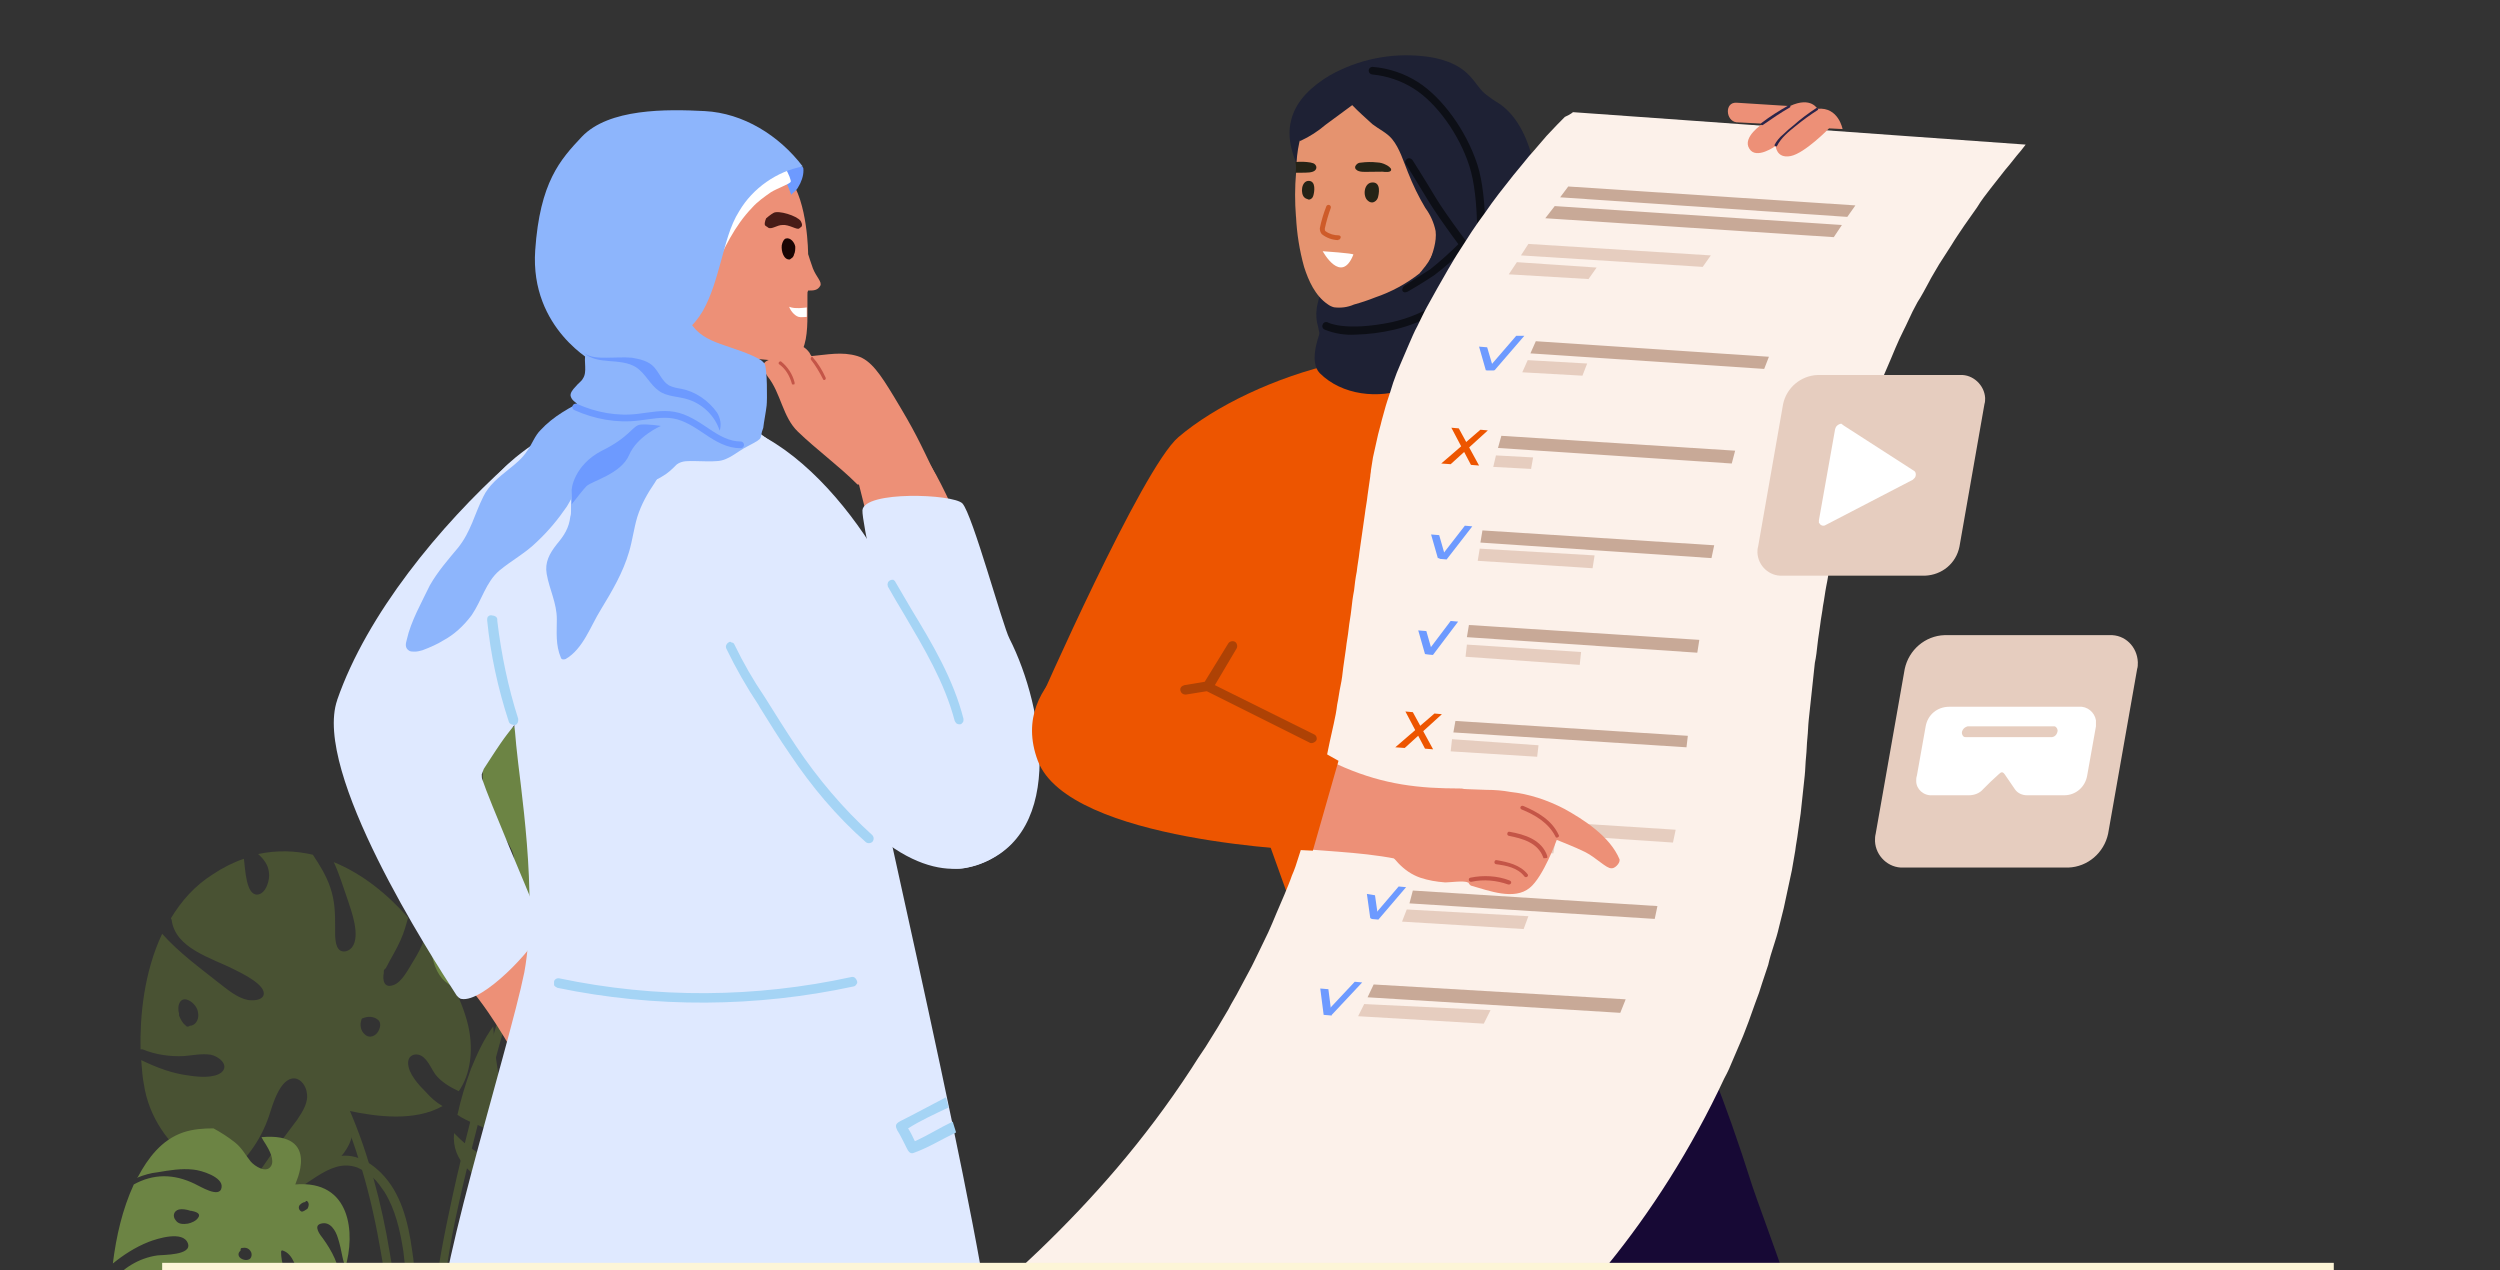 <?xml version="1.0" encoding="UTF-8"?>
<svg id="Layer_1" data-name="Layer 1" xmlns="http://www.w3.org/2000/svg" xmlns:xlink="http://www.w3.org/1999/xlink" viewBox="0 0 370 188">
  <rect x="0" y="0" width="370" height="188" fill="#333333" stroke="none"/>
  <defs>
    <style>
      .cls-1 {
        fill: #c45547;
      }

      .cls-2 {
        fill: #8db5fc;
      }

      .cls-3 {
        fill: #6d9aff;
      }

      .cls-4 {
        fill: #e5936f;
      }

      .cls-5 {
        fill: #5a8c99;
      }

      .cls-6 {
        stroke: #6d9aff;
        stroke-miterlimit: 10;
      }

      .cls-6, .cls-7 {
        fill: none;
      }

      .cls-6, .cls-8 {
        stroke-linecap: round;
      }

      .cls-9 {
        fill: #9c3c14;
      }

      .cls-10 {
        fill: #fff;
      }

      .cls-11 {
        fill: #c8a997;
      }

      .cls-12 {
        fill: #170935;
      }

      .cls-13 {
        fill: #5589ff;
      }

      .cls-14 {
        fill: #ed9077;
      }

      .cls-15 {
        fill: #252316;
      }

      .cls-16 {
        fill: #1e2134;
      }

      .cls-17 {
        fill: #471b17;
      }

      .cls-18 {
        fill: #008b85;
      }

      .cls-19 {
        fill: #e77a45;
      }

      .cls-20 {
        fill: #fdf5d7;
      }

      .cls-21 {
        fill: #e6cdbf;
      }

      .cls-22 {
        fill: #fcf1ea;
      }

      .cls-23 {
        fill: #0a635f;
      }

      .cls-24 {
        fill: #1a0504;
      }

      .cls-25 {
        fill: #c34917;
      }

      .cls-26 {
        fill: #dfe9ff;
      }

      .cls-8 {
        fill: #0d0f16;
        stroke: #0d0f16;
        stroke-linejoin: round;
        stroke-width: .75px;
      }

      .cls-27, .cls-28 {
        fill: #a5d4f5;
      }

      .cls-27, .cls-29 {
        fill-rule: evenodd;
      }

      .cls-30 {
        fill: #ed5500;
      }

      .cls-29 {
        fill: #ae4205;
      }

      .cls-31 {
        fill: #ce5b29;
      }

      .cls-32 {
        fill: #6c8444;
      }

      .cls-33 {
        fill: #2b244a;
      }

      .cls-34 {
        fill: #495233;
      }

      .cls-35 {
        clip-path: url(#clippath);
      }
    </style>
    <clipPath id="clippath">
      <rect class="cls-7" width="370" height="188"/>
    </clipPath>
  </defs>
  <g class="cls-35">
    <g>
      <path class="cls-30" d="M175.1,112.9l-21.5-8.5s15.4-35.1,20.8-39.7c5.4-4.6,14.3-8.9,23.6-11,9.3-2.2,21.1-4.7,37.3-7.5s36.3,2.8,36.3,2.8v34.6l-12.6,1.7-9.5,59.5h-54.5l-14.5-40.4-5.4,8.5h0Z"/>
      <g>
        <path class="cls-18" d="M197.68,42.81c-.71,2.69-.4,5.19-.28,7.97,0,.06.03.12.09.18q.1.09.19.19c.09.1.09.09.19.09,2.7,1.44,6.58,1.39,9.54,1.27,3.14.04,6.26-.44,9.24-1.41.05.05.11.08.19.09l.27.03c.1,0,.18-.09.19-.18.07-.07.11-.18.09-.28.07-.07.11-.18.09-.28,0-.1-.03-.21-.1-.28,0-3.36-.57-6.7-1.69-9.87,0-.07-.04-.14-.09-.19s-.11-.09-.19-.09l-.28-.03c-.1,0-.17.09-.18.19-5.14,1.71-10.66,1.9-15.91.56-.56-.05-.83.38-.93.93-.32.28-.48.7-.43,1.12h0Z"/>
        <path class="cls-23" d="M197.77,51.26c2.47,1.53,5.36,2.24,8.25,2.03,2.95-.13,6.8-.46,9.47-1.88.36-.19,0-.74-.28-.55-2.58,1.32-6.37,1.65-9.24,1.77-2.8.2-5.59-.48-7.98-1.93-.23-.23-.6.25-.22.56h0Z"/>
        <path class="cls-16" d="M216.92,41.83c.67,2.3,2.63,3.63,4.6,4.85.17.07.32.16.46.27-.77-.06-1.51.3-1.93.95-.55.94-.34,2.22-.14,3.24,1.72,8.3,8.99,14.27,17.47,14.35.18.02.28-.18.18-.37-1.05-2.3-1.91-4.69-3.59-6.62-1.87-2.01-4.2-3.46-5.53-5.95-1.1-2.25-2.87-4.1-5.06-5.3-2.4-1.36-5.22-2.72-6.09-5.57,0-.31-.48-.12-.38.15h0Z"/>
        <path class="cls-16" d="M195.87,30.7c-1.32-1.5-2.43-3.17-3.3-4.96-1.23-2.48-2.19-5.28-1.48-7.94.7-2.97,3.18-5.13,5.71-6.64,4.19-2.36,9.01-3.36,13.79-2.85,2.51.24,5.2,1.05,6.89,2.89.84.82,1.41,1.92,2.28,2.65.71.57,1.45,1.09,2.23,1.55,2.81,2,4.24,5.48,5.01,8.82.88,3.6.91,8.13-1.72,10.94-1.46,1.55-3.49,2.44-4.76,4.22-1.1,1.58.22,3.23.88,4.71s1.06,3.13.05,4.35c-.41.44-.91.8-1.47,1.03-7.11,3.6-15.41,3.7-23.37,3.61-.27.08-.55-.07-.63-.33-.02-.07-.03-.14-.02-.21-.3-1.39-.58-2.77-.88-4.16-.26-.87-.33-1.78-.21-2.68.08-.84.44-1.58.43-2.32-.11-1.39-1.43-2.67-1.07-3.97,1.85.18,3.71.13,5.55-.16,3.33-.31,6.57-.72,9.89-1.04-5.41-.58-10.38-3.28-13.81-7.51h.01Z"/>
        <path class="cls-4" d="M191.81,32.04c.12,2.53.52,5.04,1.2,7.48.65,2.02,1.63,4.24,3.49,5.51.28.21.59.36.93.45,1.01.13,2.03,0,2.96-.41,1.02-.28,2.11-.64,3.13-1.05,2.39-.81,4.63-2.02,6.61-3.59.09-.19.28-.29.37-.47.33-.39.63-.79.91-1.21,1.15-1.92,1.82-4.08,1.96-6.32.57-3.7.24-7.48-.96-11.02-1.06-3.04-2.66-5.89-5.65-7.43-3.91-1.99-10.38-1.63-12.74,2.47-1.26,2.35-1.99,4.95-2.13,7.62-.07.49-.1.99-.07,1.48-.19,2.16-.19,4.33-.02,6.5h.01Z"/>
        <path class="cls-15" d="M202.43,29.69c-.78-.64-.59-2.68.71-2.69s.94,1.78.77,2.3c-.12.32-.39.57-.73.66-.28.03-.55-.07-.74-.27h-.01ZM193.08,29.25c-.66-.54-.5-2.49.61-2.48s.85,1.66.67,2.22c-.08.3-.33.52-.64.56-.27-.13-.46-.12-.65-.31h0Z"/>
        <path class="cls-31" d="M198.05,35.48c.18.02.28-.09.36-.28s-.09-.37-.28-.37c-.7,0-1.39-.2-1.96-.62-.1-.09-.1-.19-.1-.37.22-1.04.52-2.07.89-3.07.05-.19-.05-.38-.24-.44-.16-.05-.33.03-.41.17-.42,1.06-.75,2.16-.98,3.28,0,.32.09.63.29.87.7.56,1.56.87,2.45.89l-.02-.08v.02Z"/>
        <path class="cls-15" d="M200.7,25.08c.38.46,1.49.35,1.95.35l1.95-.02c.27.03,1.29.18,1.29-.29.03-.28-.56-.64-.77-.73-.4-.21-.85-.34-1.3-.35-.8-.09-1.61-.08-2.4.03-.29-.01-.57.13-.74.38-.17.18-.16.46,0,.63,0,0,0,.01.02.01h0ZM191.73,25.56h1.02c.47-.02,1.58.06,1.94-.41.18-.21.18-.53,0-.74-.19-.28-.46-.27-.74-.36-.74-.12-1.48-.14-2.22-.07.1.52.1,1.05.02,1.57h-.02Z"/>
        <path class="cls-16" d="M191.95,20.38c.79-2.97,1.86-6.5,4.89-7.98,1.51-.79,3.24-.73,4.89-.75,1.7-.07,3.4.19,5,.77,1.44.61,2.72,1.55,3.73,2.73,1.16,1.17,2.14,2.5,2.91,3.95.67,1.54,1.04,3.2,1.08,4.89.12,2.13.14,4.16.07,6.29-.08,2.06-.36,4.11-.82,6.12-.53,1.74-1.5,3.31-2.81,4.57-.06.06-.12.09-.19.09.27-.74.54-1.49.81-2.14.54-1.49,1.15-3.16.96-4.73-.25-1.23-.77-2.4-1.52-3.41-1-1.67-1.85-3.43-2.56-5.24-.68-1.66-1.24-3.6-2.37-4.97-.76-.92-1.96-1.46-2.9-2.19-1.02-.94-2.05-1.83-2.99-2.82-1.29.94-2.67,1.97-3.95,2.91-1.11.95-2.35,1.75-3.67,2.36-.19.09-.28-.09-.28-.28-.29,0-.38-.1-.29-.19h0v.02ZM218.34,52.73c-3.69,1.06-6.44,3.41-10.03,4.75-4.24,1.62-9.71,1.03-12.99-2.26-1.5-1.56-.42-4.9.29-6.73-.09,0-.09-.09-.19-.09-.29-.18,0-.55.18-.37.05,0,.09.04.09.09h0c0-.09.09-.19.09-.28.09-.28.56,0,.37.18,0,.09-.09.19-.09.28,1.86.72,4.53-.24,6.38-.63,2.3-.5,4.71-1.08,7.01-1.75,3.23-.97,7.36-2.96,10.71-1.33.08-.07.18-.11.28-.1,1.21.52,2.08,1.61,2.33,2.91.7,3.32-1.77,4.56-4.45,5.33h.02Z"/>
        <path class="cls-8" d="M208.02,42.86h.09s2.3-1.32,3.95-2.44c1.62-1.24,3.16-2.59,4.61-4.03.08-.08.07-.2,0-.27-.08-.08-.2-.07-.27,0-1.42,1.42-2.92,2.77-4.49,4.03-1.65,1.04-3.86,2.46-3.86,2.46,0,0-.19.18-.09.28-.11,0-.02,0,.05-.02h.01ZM200.66,49.15c1.87-.05,3.72-.29,5.54-.71,4.48-1.05,8.54-3.42,11.64-6.81.09-.09.09-.28.03-.27s-.28-.09-.28-.03c-3.05,3.36-7.06,5.7-11.49,6.71-7.1,1.47-9.72.03-9.72.03-.07-.06-.18-.05-.24.02-.02.02-.03.04-.03.07-.06.08-.05.19.03.25.02,0,.04.02.06.03,1.41.57,2.93.81,4.45.71h.01Z"/>
        <path class="cls-8" d="M217.7,37.84h.1c.07-.06.11-.17.09-.27,0-.09-4.05-5.32-5.75-8.16s-3.4-5.51-3.4-5.51c0,0-.19-.18-.28-.09s-.19.18-.09.28,1.6,2.57,3.39,5.51,5.75,8.16,5.84,8.26c0-.11,0-.02.09-.02h0ZM219.18,38.38c.1,0,.18-.09.19-.18,0-.09.54-8.8-1.09-13.77-1.63-4.97-5.11-9.69-8.57-11.93-1.98-1.27-4.25-2.04-6.59-2.23-.1,0-.18.09-.18.19s.09.18.18.19c2.24.21,4.41.94,6.32,2.15,3.45,2.17,6.84,6.86,8.38,11.65,1.63,4.98,1.09,13.62,1.09,13.62-.03.27.1.36.28.36v-.05ZM220.56,37.8c.06,0,.12-.03.19-.09.82-1.02,1.55-2.11,2.18-3.26.89-1.63,1.52-3.39,1.88-5.21,0-.09-.09-.27-.19-.27s-.28.09-.27.19c-.38,1.77-1.01,3.47-1.89,5.06-.61,1.11-1.31,2.17-2.09,3.18-.08.05-.11.16-.05.24,0,0,.02.02.03.03.12.05.12.15.21.14h0Z"/>
        <path class="cls-10" d="M200.3,37.68c.09-.19-4.54-.5-4.54-.5,0,0,2.74,5.05,4.54.5Z"/>
      </g>
      <path class="cls-14" d="M109.3,65.9c-.5,0-1,0-1.5-.1-.6,0-1.2-.1-1.8-.2l-.6-.1c-1.5-.3-2.9-.5-4.4-.8-3.1-.6-6.3-1.2-9.3-2-.4-.1-.7-.2-1.1-.3,2-5.6,1.9-12.4,1.7-18.5,0-.7-.2-1.4-.5-2-2-4-3.7-8.2-2.9-12.9,0-.1,0-.2.1-.3,0-.1.1-.1.2-.2.1,0,.2-.1.3-.1h.3c.1-.1.2-.1.3-.1h.3c.1,0,.2,0,.3.1.1.1.2.1.2.2,3.1,4.2,6.9,7.8,11.2,10.8,2.8,1.9,6,3.2,7.6,6.2.1,0,.2,0,.2.1s.1.1.2.2c0,.1.1.1.1.2v.2c-.5,3.8-.9,7.7-1.4,11.5-.5,2.9-.3,5.6.5,8.1h0Z"/>
      <path class="cls-19" d="M103.5,50.5c3.7,1.9,6.5,2.3,6,2.1-.5,1.1-.6,4.6-.9,6.8-4.1-4.6-4.4-6.7-5.1-8.9Z"/>
      <path class="cls-5" d="M112.2,65s-1.1-6.5-2-7.7-15.7-5.7-16.8-5.3c-1.1.4-4.6,4.9-4.6,4.9,0,0,4.6,4,8.5,4.8,4,.9,14.9,3.3,14.9,3.3Z"/>
      <path class="cls-34" d="M55.8,152.9c-.5.6-1.3.7-1.8.2-.6-.5-.8-1.4-.5-2.2,0-.1.1-.2.2-.2h0c.7-.3,1.6-.3,2.2.2.6.4.4,1.4-.1,2ZM28.3,151.8h-.2c-.1.1-.3.2-.5.1-.07-.07-.13-.13-.2-.2-.4-.3-.7-.9-.9-1.4v-.3c-.1-.3-.1-.6-.1-.8,0-.6.3-1.4,1.1-1.3.9.2,1.7,1.1,1.8,1.9.2.9-.2,1.8-1,2ZM65.5,163.7c-.9-.5-1.8-1.3-2.4-2-1.1-1.1-2.7-2.8-2.7-4.4,0-1.3,1.4-1.6,2.3-.8.8.7,1.2,1.8,1.8,2.6.8,1,2.1,1.8,3.4,2.4,1.8-2.6,2.1-6.1,1.5-9.2-.7-3.6-3.1-8.6-6.6-13.4-.4,1.3-1.1,2.5-1.6,3.3-.7,1.1-1.7,3.2-3,3.6-1.4.5-1.6-.8-1.4-1.8v-.2h0c0-.1,0-.2.1-.3,0-.1.1-.1.2-.2.7-1.4,1.6-2.8,2.2-4.2.5-1.1.8-2.2,1.1-3.3-3.1-3.5-6.8-6.5-11-8.2.8,1.7,1.4,3.7,2,5.4.6,1.8,2,5.5.7,7.2-.4.5-1.1.8-1.7.5-.9-.5-.8-2.4-.8-3.3,0-2.1,0-3.9-.7-6-.6-1.8-1.6-3.4-2.6-4.9-2.6-.6-5.3-.7-8.1-.1.8.7,1.5,1.6,1.6,2.7.2,1-.4,3.2-1.7,3.3-1.7.1-1.8-3.8-2-5.3-1.5.5-3.1,1.3-4.6,2.3-2.7,1.7-4.7,4-6.2,6.5,0,0,0,.1.1.2.5,4.3,6,5.7,9.3,7.4,1,.5,4.8,2.3,4.3,3.8-.3.8-1.6.8-2.3.7-1.6-.3-3.1-1.6-4.4-2.6-2.9-2.3-5.8-4.4-8.3-7.2-2.7,5.7-3.3,12.2-3.2,17.1h.3c1.9.8,4.1,1.1,6.1,1,1.3-.1,2.6-.4,4-.2,1.1.2,2.8,1.5,1.6,2.6-1.1.9-3.4.7-4.7.5-2.6-.3-4.9-1.2-7.2-2.3.1,1.4.2,2.6.4,3.6.7,4.7,3.6,9.1,7.7,11.7,1.3.9,2.8,1.6,4.3,2.1,3-2.5,5.2-5.3,6.5-9.1.5-1.5,1.6-5.7,3.8-5.6,1,.1,1.7,1.2,1.8,2.1.3,1.4-.6,2.8-1.4,4-1.2,1.6-2.4,3.2-3.6,4.8-1.1,1.6-2.2,3.2-3.4,4.7,2.8.4,5.7.2,8.3-.7,4.2-1.3,8.6-5.6,6.3-10.1,4.3.9,9.8,1.6,13.9-.7h0Z"/>
      <path class="cls-32" d="M92.2,133.4c-.4.5-1.2.5-1.7.3-.8-.3-1.1-1.1-1-1.9,0-.3.3-.4.5-.3.5-.6,1.2-.7,1.8-.2.6.5.9,1.5.4,2.1h0ZM82.8,120.3c-.1.8-.5,2-1.4,2.4-1,.5-1.4-.7-1.5-1.5v-.2c-.4-.8-.7-1.7-.5-2.5.2-1.2,1.4-1.6,2.4-1,1,.7,1.2,1.8,1,2.8ZM81.4,146.8c-.5.4-1.2.5-1.7.1-.2-.2-.1-.4.1-.5,0-.5.2-1,.5-1.3.5-.5,1.2-.4,1.6.2.2.5-.1,1.2-.5,1.5ZM96.7,113.7c0-.1.1-.2.2-.2.1-.6.5-1,1.2-1.1,1.7-.3,2.8,1.7,1.4,2.8-.5.4-1.3.7-2,.5-.8-.3-.9-1.2-.8-2ZM101.4,139.1c2.3.9,4.7,1.4,7.1,1.7,1.3-4.6,1.1-9.6.6-14.4-1.7,1.7-3.6,3.2-5.9,4.3-1.9.9-5.3,2.4-7,.4-.1-.1-.2-.4,0-.5,1.9-1.5,4.4-1.4,6.6-2.1,2.2-.7,4.6-2.2,6.1-4.1,0-.4-.1-.8-.1-1.2-.4-3.5-1.1-7-1.8-10.5,0,.1-.1.1-.1.2-.3.6-.9,1.9-1.7,2-.7.1-1-.8-.9-1.3.2-.9,1.1-1.6,1.4-2.4.2-.5.4-1,.6-1.6-.6-2.8-1.2-5.5-1.9-8.3,0-.2-.3-.3-.4-.2-2.8.4-5.6.8-8.4,1.2-3,3-5.2,6.4-5.6,10.8-.1,1.2.7,7.7-2.3,6.9-3.1-.8-1.7-6.6-1.1-8.6,1-3.1,2.6-5.8,4.4-8.3-6.3,1.2-12.5,3-18.2,6-2.1,4.4-1.8,9,.9,13.4.6.9,4.1,5.4,1.3,5.8-2.4.4-4.3-4.2-4.7-6-.6-2.6-.3-5.2-.1-7.9.1-1.6.4-3,.9-4.5-.1,0-.1.1-.2.1-4.3,2.5-8.4,5.8-9.7,10.8-.6,2.2-.6,4.5-.4,6.8,1.1,1.6,2.3,3.1,3.7,4.5s3,2,4.7,3.1c1.2.8,3.2,3.2,1.4,4.4-1.4,1-4-.2-5.3-.8-.5-.2-1.1-.5-1.6-.7-.2,13.5,11.6,6.5,11.6,6.6-.1,12.3,12.6,12.5,20.5,9.6-.8-.1-1.6-.3-2.4-.4-1.6-.3-3.1-.3-4.7-.6-1.7-.3-4-1.4-3.7-3.5.3-1.8,2.7-.4,3.6.1,3,1.7,6.6,3.2,10.2,3,.4-.2.7-.5,1.1-.7,2.7-1.9,5-4.4,6.6-7.3-3-.1-6-.3-9-.8-2.2-.4-5.6-.9-6.6-3.2-.1-.3,0-.5.3-.5,2.6-.2,5.1.5,7.4,1.7,2.8,1.4,5.6,2,8.6,1.7.3-.7.7-1.5.9-2.2v-.1c-2.4-.3-4.8-.9-7.1-1.7-.2-.2,0-.9.4-.7Z"/>
      <path class="cls-34" d="M90.8,172.5c-.5.8-1.5,1.1-2.1.4-.5-.5-.5-1.3-.2-2-.1-.1-.2-.4,0-.5,1.2-1,3.2.5,2.3,2.1ZM92.2,155.8c-.4-.8-.1-1.8.6-2.3.07-.07.13-.1.2-.1.7-.5,1.4-.4,1.8.4.4.9.1,1.9-.7,2.5-.6.5-1.5.2-1.9-.5h0ZM83,164.6c-.7,0-1.1-.9-1.2-1.6-.1-.6,0-1.3.3-1.9v-.2c.2-.5.4-1,.9-1.1.4-.1.7.1,1,.3.6.6.8,1.7.6,2.5-.1.9-.8,2.1-1.6,2ZM112.7,162.9c-.8-.1-1.7-.1-2.5-.2-1.7-.1-4.1.1-5.5-1-.2-.1-.2-.4,0-.6,2.6-2.2,5.5.2,8.3.3.4-2.1.3-4.4.1-6.3-.1-1.6-.5-3.1-1.1-4.5-1.6,2.1-2.9,4.4-5,6-.8.7-2.9,2.6-4,1.8-1.2-.9.9-2.3,1.5-2.7,2.6-1.7,5.1-3.4,7.1-5.9-1-2-2.6-3.7-4.7-4.7-1.5-.7-3.2-1.3-4.9-1.6.4,2.6,0,6.5-2.5,7.1-1.7.5-2.8-1.5-2.9-3.1-.1-1.8,1.1-3.5,2.5-4.5-2.6-.3-5.3-.3-7.7-.1-.5,0-.9.1-1.4.1v.1c-1.2,2.4-2.6,5-2.9,7.7-.1,1,.3,2.3-.2,3.3-.8,1.5-2.4.3-2.6-.9-.4-2.2.6-4.9,1.3-7,.3-.9.6-1.8,1-2.7-3.1.6-6.2,1.7-8.8,3.6-.9.6-1.7,1.3-2.5,2.1-.3,2.7-.2,5.3.7,7.7.7,1.7,2.7,5,.8,6.8-1.3,1.2-2.1-1.1-2.4-2.1-.9-3.1-1.2-6.4-1.4-9.7-1.4,1.9-2.4,4.1-3.3,6.3-.8,2.2-1.5,4.5-2,6.8,1.6,1.1,3.6,1.6,5.3,2.6.8.5,2.5,1.5,1.7,2.7-1.6,2.6-5.4-.4-7.5-2.6-.2,2.1.5,3.8,2,5.3,3.2,3.3,8.2,4.3,12.1,1.4-.2,3.8,2.7,7,6.5,6.4,1.4-.2,2.5-.9,3.5-1.8-.9.1-1.8.1-2.6.1-1.1,0-3.1-.1-3.5-1.5-.4-1.3.7-1.4,1.6-1,1,.4,1.7.9,2.8,1,1.3,0,2.6-.4,3.8-.9,1.4-1.7,2.8-3.2,4.8-4.2.8-.4,1.6-.7,2.4-1-1.6-.1-3.9-.4-4.4-1.8-.9-2.4,2.8-2.5,4-2.3,1.7.3,3.2.8,4.9.9,1.4.1,2.8-.1,4.2-.4.3-.2.6-.4.8-.6,1.3-1.2,2.1-2.7,2.6-4.4h0Z"/>
      <path class="cls-34" d="M71.4,190.5c.4,0,.9,0,1.3-.1.5-1.3,1-2.7,1.6-4,.2-.3.3-.7.5-1,3.2-6.6,7.9-12.3,13.7-16.8.6-.5-.3-1.4-.9-.9-5.9,4.6-10.7,10.4-14,17.2-.1.2-.2.3-.2.5-.8,1.6-1.4,3.4-2,5.1Z"/>
      <path class="cls-34" d="M64.4,190.6h1.3c.2-1.8.5-3.6.8-5.4.5-3.1,1.2-6.2,1.9-9.3,1.5-6.5,3.2-13,5-19.4,1.7-6.3,3.5-12.6,7.5-17.9.5-.7-.6-1.3-1.1-.6-3.8,5.1-5.7,11.1-7.3,17.2-2,7.2-3.9,14.4-5.5,21.7-.6,2.8-1.2,5.6-1.7,8.4-.3,1.7-.6,3.5-.9,5.3Z"/>
      <path class="cls-34" d="M48.9,161c1.7,3.5,3.1,7,4.2,10.6.2.5.3,1,.5,1.6h0c1.2,4,2.1,8.2,2.8,12.3.3,1.6.5,3.3.7,4.9.4,0,.9,0,1.3.1-.2-1.7-.4-3.4-.7-5-.6-3.7-1.4-7.4-2.4-11-.2-.7-.4-1.3-.6-2-1.2-4.1-2.8-8.1-4.7-12-.3-1-1.5-.3-1.1.5h0Z"/>
      <path class="cls-34" d="M36.8,180.8c3.4-2.2,6.7-4.5,10.1-6.7,1.9-1.2,3.8-2.1,6-1.3.2.1.4.2.6.3.6.3,1.2.7,1.7,1.2.7.6,1.2,1.4,1.7,2.1,1.6,2.6,2.3,5.6,2.8,8.8.2,1.7.4,3.5.5,5.2h1.3c-.1-1.7-.2-3.5-.5-5.3-.6-4.4-1.7-8.6-4.6-11.5-.5-.5-1.1-1-1.7-1.4-.5-.3-1-.6-1.6-.8-1.4-.5-2.8-.5-4.3.1-2,.8-3.8,2.3-5.5,3.4-2.4,1.6-4.7,3.1-7.1,4.7-.7.5-.1,1.6.6,1.2Z"/>
      <path class="cls-30" d="M89.1,187.9c1.2,2.9,1.8,6,1.8,9.3,0,13.8-11.3,24.9-25.2,24.9s-25.2-11.2-25.2-24.9c0-3.3.6-6.4,1.8-9.3h46.8Z"/>
      <path class="cls-32" d="M37,186.3c.3-.3.3-.8.1-1.1-.3-.5-.8-.6-1.3-.5-.2,0-.2.2-.2.4-.4.3-.4.8,0,1.1s1,.4,1.4.1ZM27.8,181.1c.5-.1,1.3-.4,1.6-1,.3-.6-.6-.8-1.1-.9h-.1c-.6-.2-1.2-.3-1.7-.2-.8.2-1,1-.5,1.6.4.6,1.1.6,1.8.5h0ZM45.5,178.9c.2-.3.3-.8,0-1.1-.1-.1-.3-.1-.3.1-.3,0-.6.2-.8.4-.3.3-.2.8.2,1,.2.1.6-.2.9-.4ZM24.1,190.1c-.1,0-.1.1-.1.1-.4.1-.7.4-.7.8-.1,1.1,1.3,1.7,1.9.8.3-.4.4-.9.2-1.3-.2-.5-.8-.5-1.3-.4h0ZM41.2,191.8c.7,1.4,1.2,2.9,1.5,4.4-3,1.1-6.4,1.2-9.6,1.1,1.1-1.2,2-2.4,2.6-3.9.5-1.3,1.4-3.4-.1-4.4-.1-.1-.3-.1-.3,0-.9,1.3-.7,2.8-1.1,4.2-.3,1.4-1.2,3-2.4,4h-.8c-2.4-.1-4.8-.3-7.1-.6l.1-.1c.4-.2,1.2-.6,1.3-1.2,0-.5-.6-.6-.9-.5-.6.2-1,.8-1.6,1-.3.2-.7.3-1,.4-1.9-.2-3.8-.5-5.6-.8-.1,0-.2-.1-.2-.3.1-1.7.2-3.5.4-5.3,1.8-2.1,4.1-3.6,6.9-4,.8-.1,5.2,0,4.5-1.8-.7-1.9-4.5-.7-5.8-.2-2,.8-3.7,1.9-5.3,3.2.5-4,1.4-8,3.1-11.7,2.9-1.6,5.9-1.6,9-.1.7.3,3.8,2.3,4,.5.2-1.5-3-2.5-4.2-2.6-1.8-.2-3.5.1-5.3.4-1,.1-2,.4-3,.8,0,0,0-.1.1-.1,1.5-2.8,3.5-5.5,6.7-6.6,1.5-.5,3-.6,4.5-.6,1.1.6,2.2,1.3,3.2,2.1s1.5,1.8,2.3,2.8c.6.7,2.3,1.8,3,.7.6-.9-.3-2.5-.8-3.3-.2-.3-.4-.6-.6-1,9-.8,4.9,7,5,7,8.3-.7,8.9,7.3,7.4,12.3-.1-.5-.3-1-.4-1.5-.2-1-.4-2-.7-2.9-.3-1-1.1-2.5-2.5-2.1-1.2.3-.1,1.7.3,2.2,1.3,1.8,2.5,4,2.5,6.2-.1.2-.3.5-.4.7-1.1,1.8-2.7,3.3-4.6,4.5-.2-1.9-.5-3.8-1-5.6-.4-1.3-.9-3.5-2.4-4-.2-.1-.3,0-.3.2,0,1.6.6,3.2,1.5,4.5,1.1,1.7,1.6,3.4,1.5,5.3-.5.3-.9.5-1.4.7h-.1c-.3-1.5-.8-3-1.5-4.3,0-.1-.5,0-.4.3h0Z"/>
      <path class="cls-14" d="M136.2,67c2.4,1.5,8.5,16.8,9.5,19.5.5,1.2,2,7,2.4,7.2.1,0,.2.1.3.2s.2.2.2.3v.4c0,.1-.1.2-.2.3l-.1.1c-.1.1-.2.3-.3.3-1.3,1.2-3,1.9-4.8,2-3.5.3-6.9-1.8-10.3-1.2h-.3c-.1,0-.2-.1-.3-.2s-.2-.2-.2-.3-.1-.2-.1-.3l.9.8c-.7-4.5-1.6-9-2.9-13.3-.7-2.6-3.6-13.6-3.6-14.3-.4-1.9,7.4-3.1,9.8-1.5h0Z"/>
      <path class="cls-14" d="M113,53.9c.1-.2.3-.4.5-.5s.4-.2.7-.2h1.3c0-.5.2-1,.6-1.4s.9-.6,1.4-.7c.4-.1.9,0,1.3.2s.7.5,1,.9c.1.2.2.4.3.5,2.3-.2,4.5-.7,6.8,0,2,.6,3.4,2.7,5.4,6,3.2,5.3,3.6,6.3,6.4,12.1-1.9.6-3.9,1.1-5.8,1.4-1.6.1-3.2-.1-4.8-.5-.1,0-.3-.1-.4-.2-.2,0-.6.3-.8.2-2.8-2.8-6-5.1-8.8-7.8-2.3-2.2-2.5-5.7-4.5-8.2h0c-.4-.7-.9-1.2-.6-1.8h0Z"/>
      <path class="cls-14" d="M60,132.3c0-.1,0-.3.1-.4.1-.1.2-.2.3-.3,2.5-1.6,5.1-3,7.9-4.2,1.8-.7,3.8-1.6,5.6-.9.2.1.3.2.4.3.1.1.1.3.1.5,2.4,5.2,5.1,10.3,8.1,15.3,4.1,1.2,3.3,5.6,2.8,8.9-.4,3.2-1.2,6.3-2.3,9.2-.5,1.2-.7,2.5-2,3h-.4c-.1,0-.2-.1-.3-.2-.3-.2-.5-.5-.7-.9-.2-.3-.3-.7-.3-1.1-.1-.1-.2-.2-.3-.3-2.9-5.2-5.6-10.3-9.4-14.9-3.4-4.3-6.6-8.8-9.5-13.4-.1-.1-.1-.2-.1-.3-.1-.1-.1-.2,0-.3h0Z"/>
      <path class="cls-26" d="M129.9,105.7c.8-2.1-.9-4.4-.5-6.7.4-2.1,1.7-3.7,1.6-6v-.3c0-.1.1-.2.1-.2-.5-1.7-3.56-15.29-3.46-16.99.3-2.9,13.39-2.41,14.79-1.01,1.5,1.6,5.97,18.11,6.97,20.01,5.2,10.2,8.7,30.6-6.3,33.9-7.5,1.8-16.9-12.4-13.2-22.7h0Z"/>
      <path class="cls-26" d="M49.9,103.6c4.4-12.7,15.2-25.8,25.3-34.9.5-.5.8.2.8.8.1,0,.1.1.2.2,2.6,3.5,1.9,8.7,2.2,12.8.4,5.5,2,11.5,1.5,16.9-.4,4.8-3.2,6.8-5.8,10.6-1.1,1.6-1.9,2.9-2.5,3.8-.1.3-.2.5-.3.8,0,.3,0,.6.1.8.9,2.8,6.99,17.08,7.69,18.88.4,1,1.2,2.6.8,3.7-.8,2.3-8.4,10.46-11.6,9.86-.1,0-.3-.1-.4-.2s-.2-.2-.3-.3c-3.9-6-21.38-33.14-17.68-43.74h0Z"/>
      <path class="cls-25" d="M79.7,132.3c-.2,3.3-.1,6.6-.3,9.9-.1,1-.2,2-.4,3-.7,3.7-2.5,7.3-3.6,11,0,.2-6.8,32.5-6.8,32.6,18.4,33.8,57.5,16.9,72.8,20.9-.7-6.7-2.1-29.6-3.8-37.7-2.1-9.9-5.4-19.6-9-29.1-.1-.3-.2-.7-.3-1.1-.3-2.7-.8-5.3-1.5-7.9.1-.1.2-.2.2-.3s.1-.3,0-.4c0-.1-.1-.3-.2-.4-.1-.1-.2-.2-.3-.2l-.2-.1c0-.1-.1-.2-.2-.2-.1-.1-.2-.1-.3-.1h-.3c-.1,0-.2,0-.3.1-6.6-2-12.9-1.6-19.7-.6-8.3,1.2-16.6-1.1-24.9-.1-.2.1-.4.2-.6.3,0,.1-.1.2-.3.4h0Z"/>
      <path class="cls-14" d="M88.5,28.9c.6-4.8,4.3-10.8,9.2-11.4,7.5-.9,15.5,4.2,19.1,8.8,2.8,3.6,2.8,11.3,2.8,11.3,0,0,.5,1.6.7,2.1.5,1.3,1.4,2,1.1,2.6-.4.7-1,.7-1.8.7-.1.4-.1,0-.1.7v3c0,2.4-.2,4.9-1.4,6-1.2,1.1-3.7.6-5.2.5-4.8-.4-10.6-1.2-13.3-5.6-.5-.8-1-3-1.8-3.6-5.3-3.7-10.1-8.5-9.3-15.1h0Z"/>
      <path class="cls-26" d="M70.8,76.2c.9-5.7,6.1-9.2,10.6-12.1,6.8-4.4,12.4-8.2,21.1-5.3,7.4,2.5,14.2,8.3,19.6,13.8,4.6,4.7,5.5,9.9,5.4,16.3-.1,4.9,1,19,1.4,21.5.8,5.4,20.7,90.7,17.5,90.2-1.5,9.5-17.3,9-22.6,9.2-3.6.1-22,4.3-25.5,5-3,.5-29.6-16.5-32.5-18.1-3.1-1.7,9.6-41.8,11.8-52.8,2.1-11.5-.7-28.1-1.2-33.6-.4-5.2-1.3-10.3-2.4-15.4-.2-.6-.3-1.3-.5-1.9-1.6-5.5-3.6-11-2.7-16.8h0Z"/>
      <path class="cls-26" d="M112,64.1c7.5,3.6,14.3,11.8,18.5,19.2,4.3,7.4,7.7,14,11.7,21.7,1.7,3.2,3.4,6.4,4.8,9.8,1.1,2.7,4.7,8.1,2.5,10.2-3.1,3-9.8,6.9-19.8-1.4-14.6-12.1-18.6-24.5-22.8-34.2-1.8-4.2-3.8-8.6-3.7-13.3.2-4.8,7.8-12.4,8.8-12Z"/>
      <path class="cls-17" d="M113.2,33.3c-.1-.4.2-1,.2-1,0,0,.7-.6,1.1-.8.7-.4,3.4.4,4,1.2.1.2.2.4.2.6,0,.3-.2.3-.4.5-.3.3-1.5-.6-2.5-.5-.8,0-1.6.7-2.1.4-.2-.2-.4-.2-.5-.4Z"/>
      <path class="cls-24" d="M115.7,36.3c.1-.5.3-.9.6-1,.7-.2,1.3.6,1.4,1.2,0,.4,0,.8-.2,1.2,0,.1-.1.3-.2.4-.1.1-.3.2-.4.3-.9.1-1.3-1.2-1.2-2.1Z"/>
      <path class="cls-13" d="M108.3,95.5c1.3,2.7,2.8,5.4,4.5,7.9,1.5,2.4,3,4.9,4.6,7.2,3.2,4.9,7,9.4,11.4,13.3.2.2-.1.5-.3.3-4.2-3.9-8-8.2-11.1-13-1.6-2.4-3.1-4.8-4.7-7.2-1.8-2.7-3.4-5.5-4.8-8.3-.1-.2.3-.4.4-.2h0Z"/>
      <path class="cls-27" d="M107.8,95.1c-.2.1-.5.5-.3.9h0c1.4,2.9,3,5.7,4.8,8.4,0,.1.1.1.1.2,1.5,2.4,2.9,4.7,4.5,7,3.2,4.8,6.9,9.2,11.2,13h0c.3.3.8.2,1,0,.1-.1.2-.3.2-.5s-.1-.4-.2-.5c-4.3-3.9-8.1-8.4-11.3-13.2h0c-1.6-2.4-3.1-4.8-4.6-7.2h0c-1.7-2.5-3.2-5.1-4.5-7.8h0c-.1-.2-.2-.3-.4-.3-.2-.2-.4-.1-.5,0ZM107.9,95.8h0ZM107.9,95.8s0-.1,0,0h0c0-.1,0,0,0,0h0Z"/>
      <path class="cls-13" d="M132.2,86.4c3.7,6.5,8.1,12.8,10,20.1v.2l-.1.1h-.2c-.1,0-.1-.1-.1-.1-1.9-7.3-6.3-13.5-10-20v-.2c0-.1.1-.1.1-.1h.2c0-.1.1-.1.1,0Z"/>
      <path class="cls-27" d="M132.2,85.8c-.2,0-.3,0-.5.1-.1.1-.3.2-.3.4-.1.2,0,.3,0,.5h0c.8,1.4,1.6,2.8,2.4,4.1,3,5.1,6,10.1,7.5,15.8h0c.1.2.2.3.3.4.2.1.3.1.5.1s.3-.2.4-.3c.1-.1.1-.3.1-.5h0c-1.5-5.9-4.6-11.1-7.7-16.2-.8-1.4-1.6-2.7-2.4-4.1h0c0-.1-.2-.2-.3-.3Z"/>
      <path class="cls-13" d="M73,91.7c.5,5,1.6,10,3.1,14.8.1.3-.4.4-.5.1-1.5-4.9-2.6-9.8-3.1-14.9,0-.3.5-.3.5,0h0Z"/>
      <path class="cls-27" d="M72.3,91.2c-.2.1-.2.4-.2.6h0c.5,5.1,1.6,10.1,3.2,15h0c.1.4.6.5.9.5.1,0,.3-.1.4-.3.1-.2.1-.4.1-.6-1.5-4.7-2.5-9.5-3.1-14.5h0v-.2c0-.4-.4-.6-.7-.6-.3-.1-.5,0-.6.1Z"/>
      <path class="cls-1" d="M115.6,53.5c1,.8,1.7,1.9,2,3.1v.2c0,.1-.1.1-.1.1h-.2c-.1,0-.1-.1-.1-.1-.3-1.1-.9-2.2-1.9-2.9-.2-.2.1-.5.3-.4h0Z"/>
      <path class="cls-1" d="M120.3,52.9c.8.9,1.4,1.9,1.9,3,.1.3-.3.5-.4.2-.5-1-1.1-2-1.8-2.9-.1-.2.2-.6.3-.3h0Z"/>
      <path class="cls-9" d="M126.2,145.5c-14.4,3.2-29.2,3.2-43.6.2-.3-.1-.2-.5.1-.4,14.3,3,29.1,2.9,43.4-.2.3-.1.4.4.1.4Z"/>
      <path class="cls-27" d="M126.8,145.1c-.1-.3-.4-.6-.8-.5h0c-14.2,3.1-28.9,3.2-43.2.2-.4-.1-.8.2-.8.5v.5c.1.2.3.3.5.4h0c14.5,3,29.4,2.9,43.8-.2l-.1-.5.1.5c.2,0,.4-.2.5-.4.1-.1.1-.3,0-.5ZM82.6,145.8h0Z"/>
      <path class="cls-10" d="M118.3,45.6c.4,0,1.1-.1,1.1-.1v1.4c-.4,0-.8.1-1.2,0-.7-.2-1.3-1.1-1.4-1.5.5.2.9.2,1.5.2Z"/>
      <path class="cls-12" d="M246.5,146.4s4,1.2,12.9,29.3c.1.4,4,11.1,4.1,11.5-22,25.9-55.6,25.4-82.7,27.3,3.3-31.1,6.4-59.7,6.4-59.7l59.3-8.4h0Z"/>
      <path class="cls-22" d="M232.8,16.6l8.4.6,8.4.6,16.7,1.2,16.7,1.2,8.4.6,8.4.6c-.2.3-.5.6-.7.9-.8.9-1.5,1.9-2.3,2.8-.7.9-1.5,1.9-2.2,2.8s-1.4,1.8-2,2.8c-.6.9-1.3,1.8-1.9,2.7s-1.3,1.9-1.9,2.9c-.6.9-1.2,1.9-1.8,2.8-.5.9-1.1,1.8-1.6,2.8-.5.9-1,1.9-1.6,2.8-.5.9-1,1.9-1.4,2.8-.4.9-.9,1.8-1.3,2.7s-.8,1.8-1.2,2.8c-.4.9-.8,1.9-1.2,2.8-.4.9-.7,1.9-1.1,2.8-.3.9-.7,1.9-1,2.8-.3.9-.6,1.8-.9,2.8-.3.9-.6,1.9-.9,2.8s-.5,1.8-.8,2.7c-.3.9-.5,1.9-.8,2.9-.2.9-.5,1.8-.7,2.8-.2.9-.4,1.8-.6,2.8-.2.9-.4,1.9-.6,2.9-.2.9-.4,1.9-.5,2.9-.2.9-.3,1.8-.5,2.7-.2,1-.3,2-.5,3-.1.9-.3,1.8-.4,2.7-.1.9-.3,1.9-.4,2.9-.1.9-.2,1.9-.4,2.8-.1.9-.2,1.9-.3,2.8-.1.9-.2,1.9-.3,2.8-.1.9-.2,1.8-.3,2.8-.1.9-.1,1.8-.2,2.7-.1.9-.1,1.9-.2,2.8,0-.1,0,.1,0,0-.1.9-.1,1.9-.2,2.8-.1,1-.2,1.9-.3,2.8-.1.9-.2,1.9-.3,2.8-.1.9-.3,1.9-.4,2.8s-.3,1.8-.4,2.7c-.2,1-.3,1.9-.5,2.9-.2.9-.4,1.9-.6,2.8-.2,1-.4,1.9-.6,2.8-.2.9-.5,1.9-.7,2.8-.2.9-.5,1.9-.8,2.8-.3.9-.6,1.9-.8,2.8-.3.9-.6,1.8-.9,2.7-.3,1-.6,1.9-1,2.9-.3.9-.7,1.9-1,2.8-.4,1-.7,1.9-1.1,2.8-.4.9-.8,1.9-1.2,2.8-.4,1-.8,1.9-1.3,2.8-9.9,21.2-23.9,36.9-36.1,46-47,20.1-89.2,0-89.2,0,15.5-12.6,32.5-26.1,46.4-47.4.7-1.1,1.4-2.2,2.1-3.2.6-1,1.2-1.9,1.8-2.9.5-.9,1.1-1.8,1.6-2.7.5-1,1.1-1.9,1.6-2.9.5-.9,1-1.9,1.5-2.8.5-.9.9-1.8,1.4-2.8s.9-1.9,1.4-2.9c.4-.9.8-1.8,1.2-2.8.4-.9.8-1.9,1.2-2.8.4-1,.8-1.9,1.1-2.8.4-.9.7-1.8,1-2.8.3-.9.6-1.9.9-2.8.3-.9.6-1.8.9-2.7.3-1,.6-1.9.8-2.9.3-.9.5-1.8.7-2.8s.5-1.9.7-2.9.4-1.9.6-2.9c.2-.9.4-1.8.6-2.7.2-.9.4-1.9.5-2.8.2-.9.3-1.9.5-2.8s.3-1.8.4-2.7c.1-.9.3-1.9.4-2.8.1-1,.3-1.9.4-2.9.1-1,.3-1.9.4-2.9.1-.9.2-1.8.4-2.8.1-.9.2-1.8.4-2.8.1-1,.3-1.9.4-2.9.1-.9.3-1.9.4-2.8.1-.9.3-1.9.4-2.8.1-.9.3-1.8.4-2.8.1-.9.3-1.9.4-2.8,0-.3.1-.6.1-.9.1-.7.2-1.3.3-1.9.2-.9.4-1.8.6-2.7.2-1,.5-1.9.7-2.8.3-1,.5-1.9.8-2.8.3-.9.6-1.8.9-2.8.3-.9.7-1.9,1.1-2.8.4-.9.8-1.9,1.2-2.8.4-.9.8-1.9,1.3-2.8.5-1,.9-1.9,1.4-2.8.5-.9,1-1.8,1.5-2.7s1.1-1.9,1.6-2.8c.6-1,1.1-1.9,1.7-2.8.6-.9,1.2-1.9,1.8-2.8.6-.9,1.3-1.9,1.9-2.7.7-1,1.4-2,2.1-2.9.8-1,1.5-1.9,2.2-2.8.8-1,1.6-1.9,2.3-2.8,1-1.1,1.8-2.1,2.6-3,1.1-1.2,2.1-2.2,2.7-2.8.9-.4,1.2-.7,1.2-.7h0Z"/>
      <path class="cls-21" d="M213.7,120.6l34.3,2.2-.4,1.9-34.2-2.3.3-1.8h0Z"/>
      <path class="cls-21" d="M213.2,123.4l17,1-.3,1.9-17-1.1.3-1.8Z"/>
      <path class="cls-14" d="M199,113.6c5.9,2.5,10.9,3.1,17.2,3.1,1,0,2.3,1.1,1.4,1.2,0,.1-.1.2-.2.3-1.6,1.5-3.4,3.1-4.4,5.1-.8,1.6-2.6,2.1-3.7,3.6-.2.3-2.4.3-2.7.2-5.6-1.1-11.5-1.1-17.2-1.8-7.8-.9-16.8-1.7-23.9-5.3-1.7-.8-3.1-2.1-4.1-3.7-.9-1.6-1.3-3.5-.9-5.4.3-1.9,1.3-3.5,2.7-4.8,2.8-2.1,6.3-3,9.7-2.5,6.8.8,13.3,4.7,19.6,7.2,2.2.9,4.3,1.8,6.5,2.8h0Z"/>
      <path class="cls-14" d="M223.5,117.2c2.8.3,5.5,1.2,8,2.5,2.9,1.6,6.8,4.1,8.2,7.5.1.6-.8,1.4-1.2,1.3-.7.1-2.3-1.6-3.9-2.4-1.4-.7-4.2-1.8-4.2-1.8,0,0-2,5.5-4,7.1-2.3,1.9-6.1.4-8.6-.3-.1,0-.2-.1-.3-.2-.1-.1-.1-.2-.2-.3h-.1c-.5-.3-2.6,0-3.3,0-1.3-.1-2.5-.3-3.7-.7-2.6-.9-4.1-3-5.6-5.2-.2-.4,2-7.8,2.8-7.8,4.2-.2,8.4-.2,12.6,0,1.3,0,2.4.1,3.5.3Z"/>
      <path class="cls-1" d="M230.2,123.8c-1-2-3-3.2-5-4-.4-.2-.1-.7.3-.5,2.1.9,4.2,2.1,5.2,4.3.2.2-.4.6-.5.2h0Z"/>
      <path class="cls-1" d="M228.4,126.9c-.8-2.2-3.1-2.8-5.1-3.2-.4-.1-.2-.7.1-.6,2.3.4,4.8,1.2,5.6,3.6v.2c0,.1-.1.1-.2.1h-.2c-.1.1-.2,0-.2-.1h0Z"/>
      <path class="cls-1" d="M225.6,129.7c-1-1.3-2.7-1.6-4.2-1.8-.4-.1-.2-.7.1-.6,1.7.3,3.5.7,4.6,2.1.2.3-.3.6-.5.3h0Z"/>
      <path class="cls-1" d="M223.2,130.9c-1.7-.6-3.6-.8-5.4-.4-.4.1-.6-.5-.2-.6,1.9-.4,4-.3,5.8.4.5.2.2.7-.2.6h0Z"/>
      <path class="cls-30" d="M165,94l33.1,18.6-3.8,13.3s-36.1-1.2-40.7-13.3c-4.7-12.5,11.4-18.6,11.4-18.6Z"/>
      <path class="cls-29" d="M182.8,95c-.3-.2-.8-.1-1,.2l-3.5,5.7-3,.5c-.4.1-.7.4-.6.8.1.4.4.6.8.6l3.1-.5,15.2,7.6c.3.2.8,0,1-.3s0-.8-.3-.9l-14.7-7.3,3.2-5.4c.2-.3.1-.8-.2-1h0Z"/>
      <path class="cls-14" d="M264.9,15.7l-7.9-.5c-1.8-.1-1.6,2.7,0,2.9,1.9.1,3.9.2,3.9.2,0,0-3.1,2-2,3.7,1,1.7,3.9-.4,3.9-.4,0,0,.1,1.9,2.2,1.5s5.7-4.1,5.7-4.1l2,.1s-.6-3.3-3.7-3c0,.1-.9-1.9-4.1-.4Z"/>
      <path class="cls-33" d="M260.9,18.5c1.3-.9,2.6-1.8,4-2.6.2-.1,0-.4-.2-.3-1.4.8-2.7,1.6-4,2.6-.2.2,0,.4.2.3Z"/>
      <path class="cls-33" d="M263,21.6c.3-.6.7-1.1,1.2-1.6s1-.9,1.5-1.3c1.1-.9,2.2-1.7,3.3-2.4.2-.1,0-.4-.2-.3-1.2.8-2.3,1.6-3.3,2.5-.5.4-1.1.9-1.6,1.4-.5.4-1,1-1.3,1.6.1.1.3.3.4.1h0Z"/>
      <path class="cls-11" d="M232.1,27.6l42.5,2.8-1.2,1.7-42.5-2.9,1.2-1.6h0Z"/>
      <path class="cls-11" d="M230.1,30.5l42.5,2.8-1.2,1.8-42.7-2.8,1.4-1.8h0Z"/>
      <path class="cls-11" d="M215.4,106.7l34.4,2.2-.2,1.7-34.5-2.2.3-1.7Z"/>
      <path class="cls-11" d="M227.3,50.5l34.5,2.3-.7,1.8-34.6-2.3.8-1.8h0Z"/>
      <path class="cls-11" d="M219.4,78.5l34.3,2.2-.4,1.9-34.2-2.3.3-1.8h0Z"/>
      <path class="cls-11" d="M203.3,145.7l37.3,2.2-.8,2-37.4-2.3.9-1.9h0Z"/>
      <path class="cls-11" d="M209.1,131.8l36.2,2.3-.4,1.9-36.3-2.3.5-1.9Z"/>
      <path class="cls-11" d="M217.4,92.5l34.1,2.2-.3,1.9-34.1-2.3.3-1.8h0Z"/>
      <path class="cls-11" d="M222.2,64.5l34.6,2.2-.5,1.9-34.6-2.3.5-1.8h0Z"/>
      <path class="cls-21" d="M226.1,53.3l8.8.5-.7,1.8-8.9-.5.8-1.8h0Z"/>
      <path class="cls-21" d="M219,81.2l17,1-.3,1.9-17-1.1.3-1.8Z"/>
      <path class="cls-21" d="M201.9,148.6l18.7.9-1,2-18.6-1.1.9-1.8h0Z"/>
      <path class="cls-21" d="M208.2,134.6l18,1-.7,1.9-18-1.1.7-1.8h0Z"/>
      <path class="cls-21" d="M217.1,95.4l16.9,1.1-.2,1.9-16.9-1.2.2-1.8Z"/>
      <path class="cls-21" d="M221.4,67.4l5.5.3-.3,1.7-5.6-.3.4-1.7h0Z"/>
      <path class="cls-21" d="M226.2,36.1l27,1.7-1.2,1.7-26.9-1.7,1.1-1.7h0Z"/>
      <path class="cls-21" d="M224.5,38.8l11.8.8-1.2,1.7-11.8-.7,1.2-1.8Z"/>
      <path class="cls-3" d="M220.1,51.4l1,3.4h-1.2l-1-3.5,1.2.1Z"/>
      <path class="cls-3" d="M213,79.2l1,3.5-1.2-.1-1-3.5,1.2.1Z"/>
      <path class="cls-3" d="M196.6,146.4l.5,3.9-1.2-.1-.5-3.9,1.2.1Z"/>
      <path class="cls-3" d="M203.5,132.5l.5,3.5-1.2-.1-.5-3.6,1.2.2h0Z"/>
      <path class="cls-3" d="M211.1,93.4l1,3.5-1.2-.1-1-3.5,1.2.1Z"/>
      <path class="cls-30" d="M215.9,63.4l3,5.5-1.2-.1-2.9-5.5,1.1.1h0Z"/>
      <path class="cls-30" d="M209.1,105.4l3,5.5-1.2-.1-2.9-5.5,1.1.1h0Z"/>
      <path class="cls-3" d="M224.4,49.7l-4.4,5.1h1.2l4.4-5.1h-1.2Z"/>
      <path class="cls-3" d="M216.8,77.8l-3.8,4.9,1.1.1,3.8-4.9-1.1-.1Z"/>
      <path class="cls-3" d="M200.5,145.3l-4.5,4.8,1.1.1,4.5-4.8-1.1-.1Z"/>
      <path class="cls-3" d="M207,131.2l-4.1,4.8,1.1.1,4.1-4.8-1.1-.1Z"/>
      <path class="cls-3" d="M214.7,91.9l-3.7,4.9,1.1.1,3.7-4.9-1.1-.1Z"/>
      <path class="cls-30" d="M219.1,63.6l-5.8,5,1.4.1,5.5-5-1.1-.1h0Z"/>
      <path class="cls-30" d="M212.3,105.6l-5.8,5,1.4.1,5.5-5-1.1-.1h0Z"/>
      <path class="cls-21" d="M214.9,109.4l12.8.9-.2,1.7-12.8-.8s.2-1.8.2-1.8Z"/>
      <g>
        <path class="cls-2" d="M84.51,72.74v2.9c0,.3,0,.5-.1.8-.2,1.7-.9,2.8-2,4.1-1.1,1.4-1.8,2.7-1.5,4.4.4,2.3,1.5,4.3,1.5,6.7,0,2-.2,3.8.6,5.7.1.3.4.3.7.2,2.6-1.5,3.7-4.9,5.2-7.3,1.7-2.8,3.3-5.5,4.2-8.6.5-1.7.7-3.4,1.2-5.1.6-1.9,1.5-3.5,2.6-5.1,1.5-2.3,2.3-4.6,2.9-7.1.1,0,.3-.1.3-.4,0-.7.1-1.4.2-2.1l1.1.5c.5.2.8-.5.3-.8-3.9-1.6-7.6-2.4-11,.6-3,2.5-6.2,6.4-6.2,10.6Z"/>
        <path class="cls-2" d="M60.21,94.64c-.2.7-.3,1.3.4,1.7.2.1.5.1.8.1.4,0,.7-.1,1.1-.2,1.1-.4,2.4-1,3-1.4,1.7-.9,3.1-2.2,4.3-3.8,1.5-2.2,2.1-4.9,4.1-6.6,1.8-1.5,3.9-2.6,5.6-4.3,1.7-1.6,3.1-3.3,4.4-5.2,1.4-2.2,2.5-5.9,5.3-6.6,1.7-.4,2.6-.7,3.9-2,1.5-1.4,2.9-2.8,4.3-4.2,2-2,3.7-4.7,3.1-7.5.5.3,1,.7,1.4,1.2.3.4.9-.1.7-.5-.7-.9-1.5-1.5-2.4-1.9-.1-.2-.2-.4-.3-.6-.2-.4-.9-.2-.8.2-1.9-.4-4,.3-5.5,1.8-4,3.7-9.8,4.7-13.6,8.8-.9.9-1.2,2-2,3.1-.7,1.1-1.7,1.9-2.7,2.7-1.5,1.2-3,2.4-3.8,4.1-1.3,2.6-1.8,5.1-3.7,7.5-1.5,1.8-3,3.5-4.2,5.6-1.2,2.5-2.8,5.3-3.4,8Z"/>
        <path class="cls-3" d="M117.61,28.34c.2-.2.4-.4.5-.6.5-.8.8-1.7.8-2.5,0-.2,0-.4-.1-.5-.2-.1-.5-.1-.7-.1-.5.1-1.1.1-1.7.1-.3,0-.6.1-.7.3-.1.1,0,.3.1.5.4,1.1.9,2.2,1.3,3.3,0-.1.4-.4.5-.5h0Z"/>
        <path class="cls-10" d="M114.11,28.44c.8-.5,2.7-1.2,2.9-1.5.3-.3-1.7-4.1-2.6-4.5-1.4-.5-2.8.2-4.1,1.1-1.8,1.1-3.6,2.2-4.8,4-1.2,1.8-1.6,4.1-1.4,6.3.2,2.2.8,4.3,1.5,6.4,1.5-3.4,3.1-6.8,5.7-9.5.8-.9,1.8-1.6,2.8-2.3Z"/>
        <path class="cls-7" d="M79.31,30.94c2.3-7.5,8.9-13.4,16.6-14.9,3.2-.7,6.4-.5,9.7-.1,2.4.4,4.7.8,6.9,2s3.8,3.3,4.4,5.6c-4.9,1.9-8.8,6.2-10.2,11.2-.8,2.7-.8,5.5-1.6,8.2-1.5,5.4-6,9.8-11.4,11.4"/>
        <path class="cls-2" d="M86.41,60.24c.7-2.1,1.5-4.3,1.7-6.5,0,0-9.7-5-8.9-16.7.7-10.1,3.7-13.4,6.9-16.8,4-4.2,12.5-4.1,18.2-3.8s11,3.6,14.5,8.2c-3.8.7-7.4,3.2-9.4,6.6-1.4,2.2-2,4.9-2.7,7.4s-1.4,5.1-2.7,7.4c-1.3,2.2-3.4,4.2-6,4.7-1.1,5.2-6.4,9.5-11.6,9.5Z"/>
        <path class="cls-2" d="M84.46,58.64c.1.4.4.7.7.9l8.4,8.3c1,1,1.6,2.4,2.5,3.5.7-.2,1.3-.4,1.9-.8.9-.5,1.5-1.1,2.2-1.8.8-.6,1.8-.5,2.7-.5,1.1,0,2.2.1,3.3,0,1.7-.1,2.9-1.4,4.5-2.2,2.7-1.4,1.6-1,2.3-2.7.1-.9.4-2.4.5-3.3.1-.8.1-5.5-.3-6.2-.4-.6-1.2-.9-1.8-1.2-4.5-2-8.4-1.9-9.9-6.5l-4.4.8c-.8.2-1.9,1.2-2.7,1.5-1.1.5-2.1.9-3.3,1.2-1.7.4-4,.7-4.4,2.7-.3,1.2.3,2.7-.4,3.7-.2.4-.7.7-1,1.1-.6.6-.9,1.1-.8,1.5h0Z"/>
        <path class="cls-6" d="M109.61,65.84c-1.8,0-3.4-.9-5-2-1.5-1-3.1-2.1-4.9-2.4-1.7-.3-3.5.1-5.2.3-3.2.4-6.4-.2-9.3-1.5"/>
        <path class="cls-3" d="M106.11,61.04c-1.3-1.8-3.2-3.1-5.3-3.5-.6-.1-1.2-.2-1.8-.5-1-.6-1.4-1.8-2.2-2.7-.8-.9-2.1-1.2-3.3-1.4-1.2-.1-2.4,0-3.7,0-1.2,0-2.4,0-3.4-.7,1,.9,2.4,1.1,3.8,1.2,1.3.1,2.8.2,3.9.9,1.4.9,2.1,2.6,3.4,3.5,1.2.9,2.9.8,4.4,1.3,2.1.7,3.9,2.4,4.6,4.6.3-.9.1-1.9-.4-2.7Z"/>
        <path class="cls-3" d="M89.01,66.74c4.3-2.1,4.6-3.8,5.8-3.9,1.2-.1,3,.2,3,.2,0,0-3.5,1.5-4.7,4.3s-5.4,3.8-6.3,4.6c-.5.5-1.4,1.7-2.2,2.7.1-.6,0-1.2,0-1.9h0c-.1-.4.4-3.9,4.4-6Z"/>
      </g>
    </g>
  </g>
  <path class="cls-28" d="M135.4,168.9c-.3-.6-.6-1.3-1-1.9,1.9-1.2,3.9-2.1,6-3.1l-.4-1.5c-2.3,1.2-4.7,2.5-6.7,3.5-1,.5-.7.9-.5,1.4.6.9,1.5,2.9,1.6,3,.2.3.5.5.9.3,2.2-.8,4.1-2,6.2-3l-.5-1.6c-1.9.9-3.6,2-5.6,2.9h0Z"/>
  <rect class="cls-20" x="24" y="186.9" width="321.4" height="1.1"/>
  <path class="cls-21" d="M284.9,85.2h-21.1c-1.9.1-3.6-1.4-3.7-3.4,0-.3,0-.6.1-.9l3.7-21.1c.5-2.4,2.6-4.2,5.1-4.3h21.1c1.9-.1,3.6,1.5,3.7,3.4,0,.3,0,.6-.1.9l-3.7,21.1c-.5,2.5-2.6,4.2-5.1,4.3Z"/>
  <path class="cls-10" d="M272.9,63l10.4,6.7c.3.2.3.7.1,1h0c-.1.1-.2.2-.3.3l-12.9,6.7c-.3.2-.7.1-.9-.2,0,0,0-.1-.1-.1v-.4l2.4-13.5c.1-.4.4-.7.9-.8.1.1.3.2.4.3Z"/>
  <path class="cls-21" d="M306.1,128.4h-24.4c-2.2.1-4.1-1.7-4.2-3.9,0-.4,0-.7.1-1.1l4.3-24.4c.6-2.8,3-4.9,5.9-5h24.4c2.3-.1,4.1,1.7,4.2,4,0,.4,0,.7-.1,1l-4.3,24.4c-.6,2.8-3,4.9-5.9,5Z"/>
  <path class="cls-10" d="M298.1,104.6h9.6c1.2-.1,2.3.8,2.5,2v.9l-1.3,7.3c-.3,1.7-1.7,2.9-3.4,2.9h-5.5c-.7,0-1.4-.3-1.8-.9l-1.5-2.2c-.3-.4-.5-.4-.9,0-.8.7-1.5,1.4-2.3,2.2-.5.6-1.3.9-2.1.9h-5.4c-1.3.1-2.4-.9-2.4-2.1,0-.3,0-.5.1-.8l1.3-7.3c.3-1.7,1.7-2.9,3.5-2.9h9.6ZM297.3,109.1h6.3c.4,0,.8-.3.9-.8.1-.3-.1-.7-.4-.8h-12.9c-.3.1-.5.2-.7.5s-.2.7.1,1c.1.1.3.1.5.1,2.1,0,4.1,0,6.2,0Z"/>
</svg>